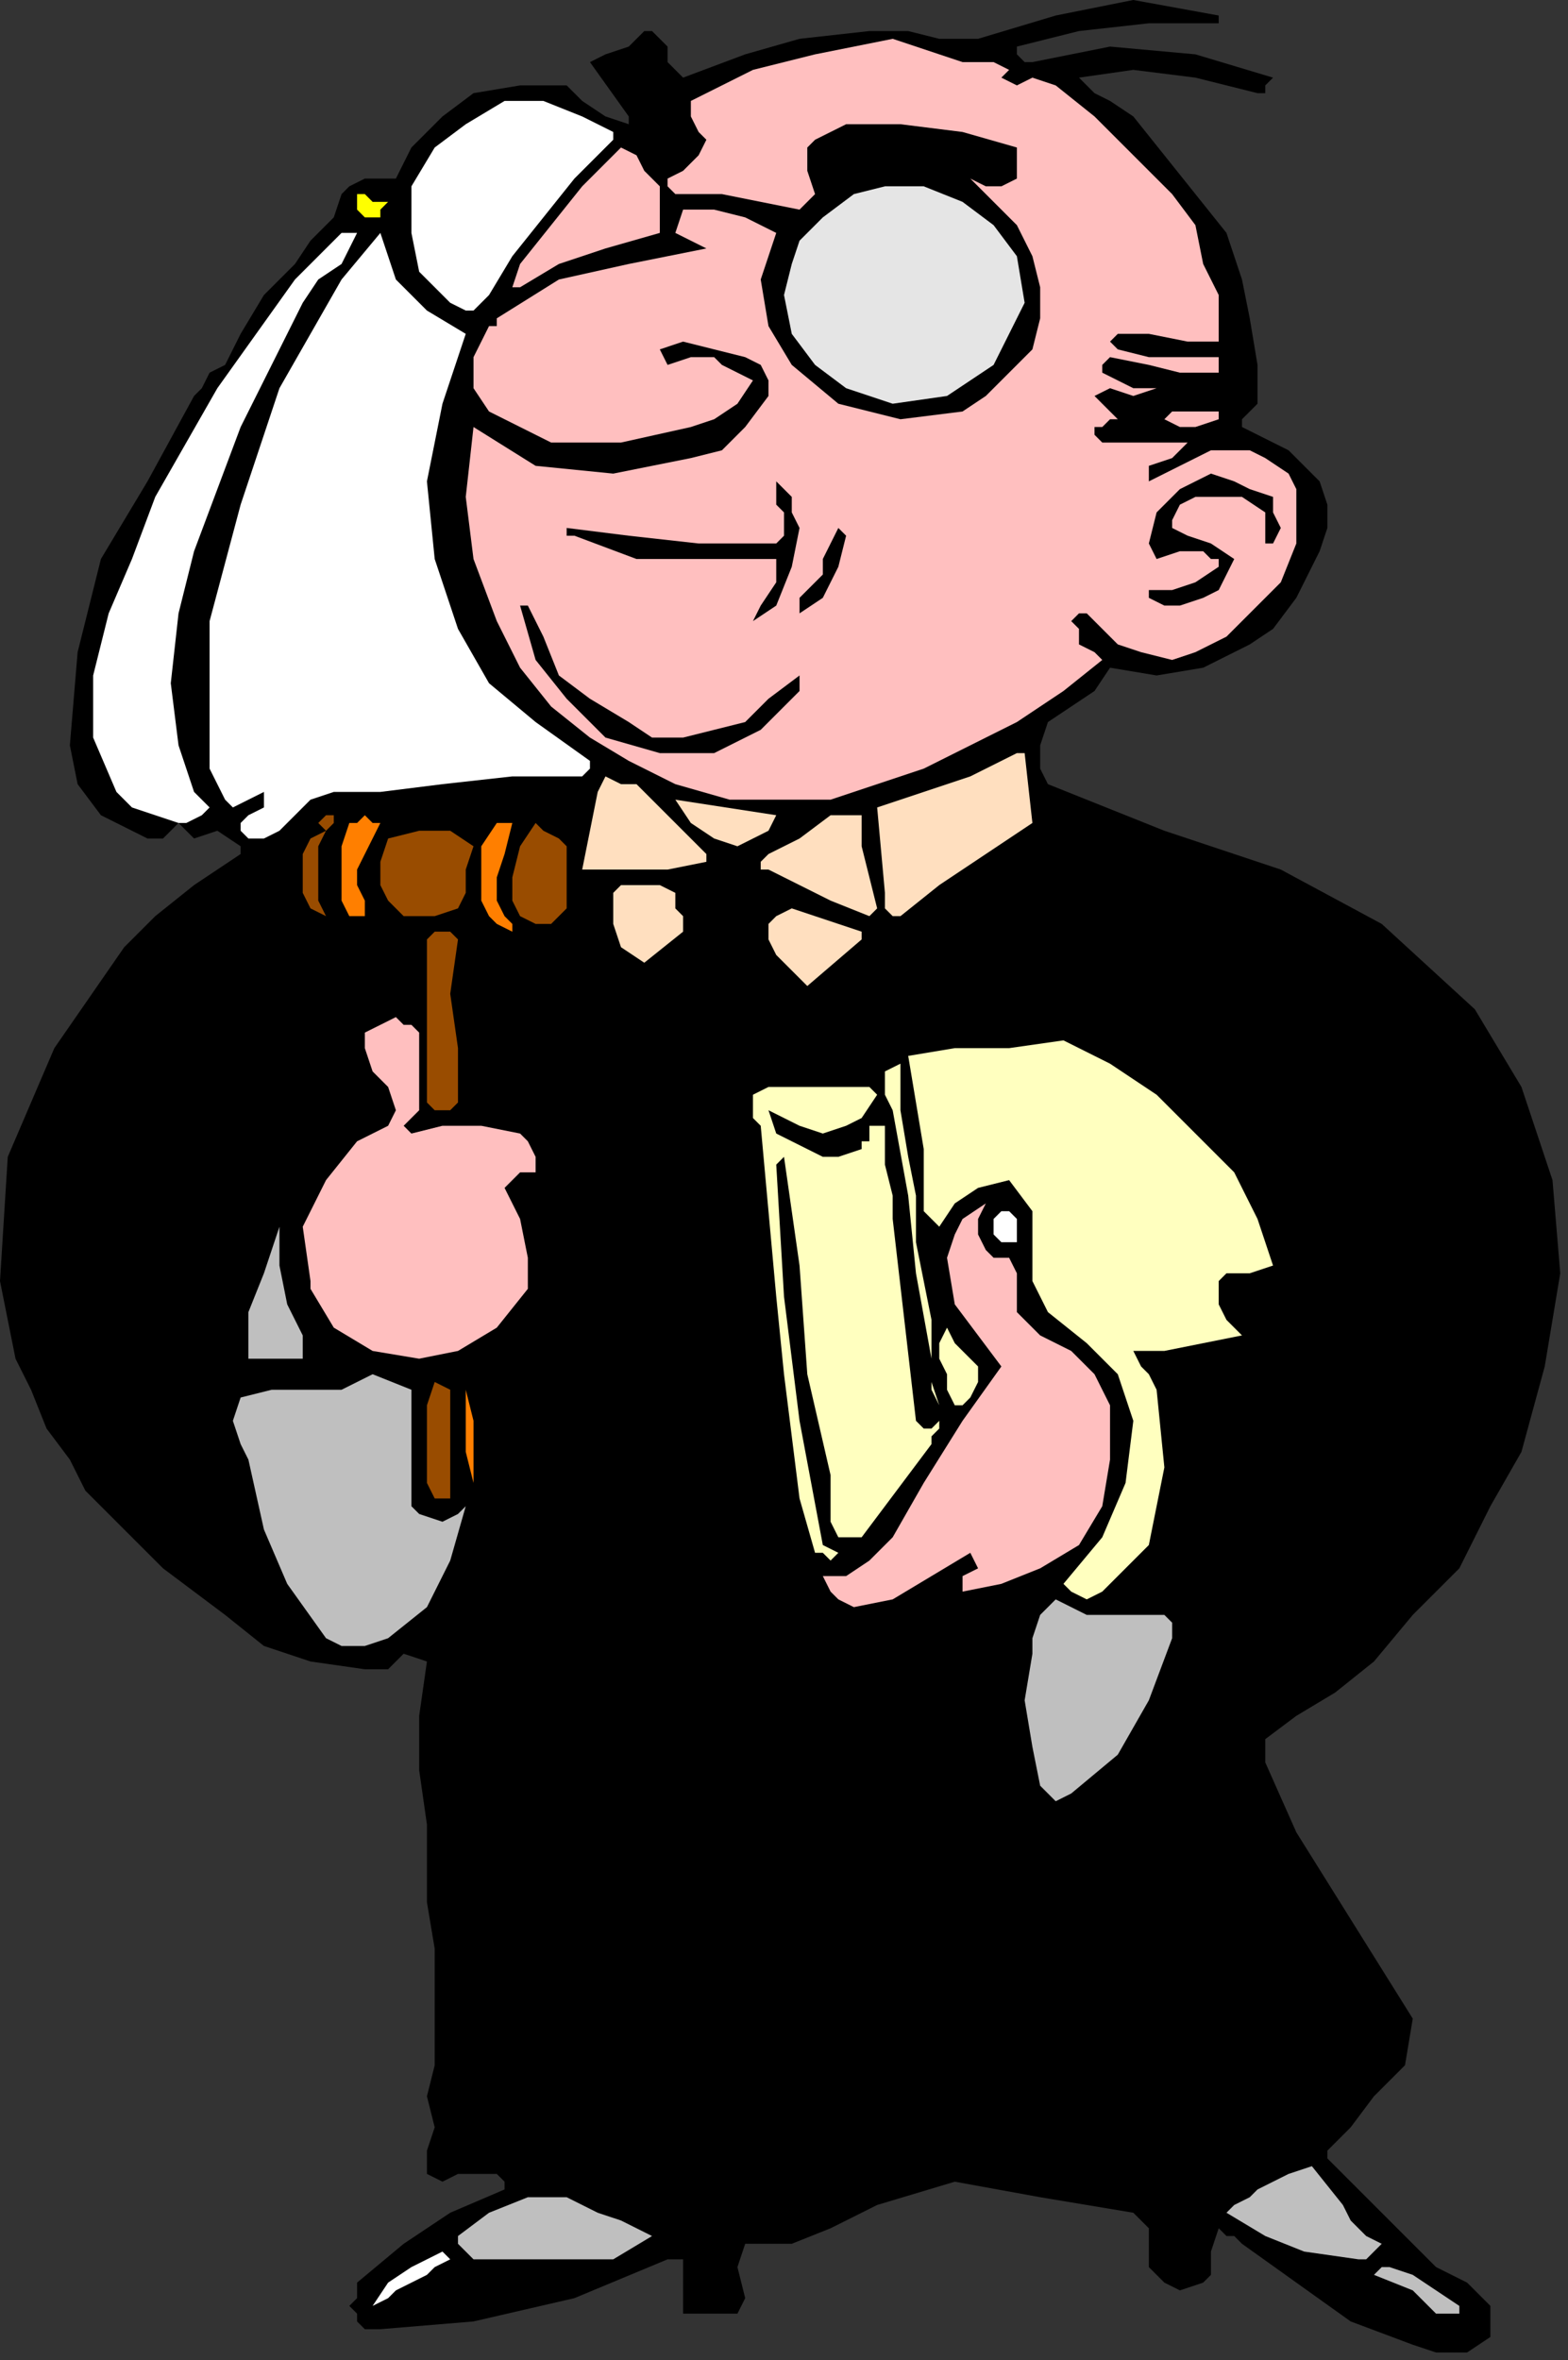 <?xml version="1.0" encoding="UTF-8" standalone="no"?>
<svg
   xmlns:dc="http://purl.org/dc/elements/1.1/"
   xmlns:cc="http://creativecommons.org/ns#"
   xmlns:rdf="http://www.w3.org/1999/02/22-rdf-syntax-ns#"
   xmlns:svg="http://www.w3.org/2000/svg"
   xmlns="http://www.w3.org/2000/svg"
   xmlns:sodipodi="http://sodipodi.sourceforge.net/DTD/sodipodi-0.dtd"
   xmlns:inkscape="http://www.inkscape.org/namespaces/inkscape"
   version="1.0"
   width="34.205mm"
   height="51.477mm"
   id="svg87"
   sodipodi:docname="PESSG137.WMF">
  <rect width="100%" height="100%" fill="#333333" stroke="none"/>
  <sodipodi:namedview
     pagecolor="#ffffff"
     bordercolor="#666666"
     borderopacity="1"
     objecttolerance="10"
     gridtolerance="10"
     guidetolerance="10"
     inkscape:pageopacity="0"
     inkscape:pageshadow="2"
     inkscape:window-width="640"
     inkscape:window-height="480"
     id="namedview89" />
  <defs
     id="defs3">
    <pattern
       id="WMFhbasepattern"
       patternUnits="userSpaceOnUse"
       width="6"
       height="6"
       x="0"
       y="0" />
  </defs>
  <path
     style="fill:#000000;fill-rule:evenodd;fill-opacity:1;stroke:none;"
     d="  M 100.48,1.28   L 100.48,1.92   L 94.72,1.92   L 88.96,2.56   L 83.84,3.84   L 83.84,3.84   L 83.84,4.48   L 84.48,5.12   L 85.12,5.12   L 85.12,5.12   L 91.52,3.84   L 98.56,4.48   L 104.96,6.4   L 104.96,6.4   L 104.32,7.04   L 104.32,7.68   L 103.68,7.68   L 103.68,7.68   L 98.56,6.4   L 93.44,5.76   L 88.96,6.4   L 88.96,6.4   L 90.24,7.68   L 91.52,8.32   L 93.44,9.6   L 93.44,9.6   L 96,12.8   L 98.56,16   L 101.12,19.2   L 102.4,23.04   L 102.4,23.04   L 103.04,26.24   L 103.68,30.08   L 103.68,33.28   L 103.68,33.28   L 103.04,33.92   L 102.4,34.56   L 102.4,35.2   L 102.4,35.2   L 103.68,35.84   L 104.96,36.48   L 106.24,37.12   L 106.24,37.12   L 107.52,38.4   L 108.8,39.68   L 109.44,41.6   L 109.44,41.6   L 109.44,43.52   L 108.8,45.44   L 108.16,46.72   L 108.16,46.72   L 106.88,49.28   L 104.96,51.84   L 103.04,53.12   L 103.04,53.12   L 99.2,55.04   L 95.36,55.68   L 91.52,55.04   L 91.52,55.04   L 90.24,56.96   L 88.32,58.24   L 86.4,59.52   L 86.4,59.52   L 85.76,61.44   L 85.76,63.36   L 86.4,64.64   L 86.4,64.64   L 96,68.48   L 105.6,71.68   L 113.92,76.16   L 121.6,83.2   L 121.6,83.2   L 125.44,89.6   L 128,97.28   L 128.64,104.96   L 127.36,112.64   L 125.44,119.68   L 125.44,119.68   L 122.88,124.16   L 120.32,129.28   L 116.48,133.12   L 113.28,136.96   L 113.28,136.96   L 110.08,139.52   L 106.88,141.44   L 104.32,143.36   L 104.32,143.36   L 104.32,145.28   L 106.88,151.04   L 110.08,156.16   L 113.28,161.28   L 116.48,166.4   L 116.48,166.4   L 115.84,170.24   L 113.28,172.8   L 111.36,175.36   L 111.36,175.36   L 110.72,176   L 109.44,177.28   L 109.44,177.92   L 109.44,177.92   L 116.48,184.96   L 118.4,186.88   L 120.96,188.16   L 122.88,190.08   L 122.88,190.08   L 122.88,191.36   L 122.88,192   L 122.88,192.64   L 122.88,192.64   L 120.96,193.92   L 118.4,193.92   L 116.48,193.28   L 116.48,193.28   L 111.36,191.36   L 106.88,188.16   L 102.4,184.96   L 102.4,184.96   L 101.76,184.32   L 101.12,184.32   L 100.48,183.68   L 100.48,183.68   L 99.84,185.6   L 99.84,187.52   L 99.2,188.16   L 99.2,188.16   L 97.28,188.8   L 96,188.16   L 94.72,186.88   L 94.72,186.88   L 94.72,184.96   L 94.72,183.68   L 93.44,182.4   L 93.44,182.4   L 85.76,181.12   L 78.72,179.84   L 72.32,181.76   L 72.32,181.76   L 68.48,183.68   L 65.28,184.96   L 61.44,184.96   L 61.44,184.96   L 60.8,186.88   L 61.44,189.44   L 60.8,190.72   L 60.8,190.72   L 58.88,190.72   L 56.32,190.72   L 56.32,188.8   L 56.32,188.8   L 56.32,187.52   L 56.32,186.24   L 55.04,186.24   L 55.04,186.24   L 47.36,189.44   L 39.04,191.36   L 31.36,192   L 31.36,192   L 30.08,192   L 29.44,191.36   L 29.44,190.72   L 29.44,190.72   L 28.8,190.08   L 29.44,189.44   L 29.44,188.16   L 29.44,188.16   L 33.28,184.96   L 37.12,182.4   L 41.6,180.48   L 41.6,180.48   L 41.6,179.84   L 41.6,179.84   L 40.96,179.2   L 40.96,179.2   L 39.68,179.2   L 37.76,179.2   L 36.48,179.84   L 36.48,179.84   L 35.2,179.2   L 35.2,177.28   L 35.84,175.36   L 35.84,175.36   L 35.2,172.8   L 35.84,170.24   L 35.84,167.04   L 35.84,167.04   L 35.84,163.84   L 35.84,160.64   L 35.2,156.8   L 35.2,156.8   L 35.2,154.88   L 35.2,152.96   L 35.2,150.4   L 35.2,150.4   L 34.56,145.92   L 34.56,141.44   L 35.2,136.96   L 35.2,136.96   L 33.28,136.32   L 32,137.6   L 30.08,137.6   L 30.08,137.6   L 25.6,136.96   L 21.76,135.68   L 18.56,133.12   L 18.56,133.12   L 16,131.2   L 13.44,129.28   L 11.52,127.36   L 8.96,124.8   L 7.04,122.88   L 5.76,120.32   L 3.84,117.76   L 2.56,114.56   L 1.28,112   L 0.64,108.8   L 0,105.6   L 0,105.6   L 0.64,95.36   L 4.48,86.4   L 10.24,78.08   L 10.24,78.08   L 12.8,75.52   L 16,72.96   L 19.84,70.4   L 19.84,70.4   L 19.84,70.4   L 19.84,70.4   L 19.84,69.76   L 19.84,69.76   L 17.92,68.48   L 16,69.12   L 14.72,67.84   L 14.72,67.84   L 13.44,69.12   L 12.16,69.12   L 10.88,68.48   L 10.88,68.48   L 8.32,67.2   L 6.4,64.64   L 5.76,61.44   L 5.76,61.44   L 6.4,53.76   L 8.32,46.08   L 12.16,39.68   L 16,32.64   L 16,32.64   L 16.64,32   L 17.28,30.72   L 18.56,30.08   L 18.56,30.08   L 19.84,27.52   L 21.76,24.32   L 24.32,21.76   L 24.32,21.76   L 25.6,19.84   L 27.52,17.92   L 28.16,16   L 28.16,16   L 28.8,15.36   L 30.08,14.72   L 31.36,14.72   L 31.36,14.72   L 32.64,14.72   L 33.28,13.44   L 33.92,12.16   L 33.92,12.16   L 36.48,9.6   L 39.04,7.68   L 42.88,7.04   L 46.72,7.04   L 46.72,7.04   L 48,8.32   L 49.92,9.6   L 51.84,10.24   L 51.84,10.24   L 51.84,9.6   L 48.64,5.12   L 49.92,4.48   L 51.84,3.84   L 53.12,2.56   L 53.12,2.56   L 53.76,2.56   L 54.4,3.2   L 55.04,3.84   L 55.04,3.84   L 55.04,5.12   L 55.68,5.76   L 56.32,6.4   L 56.32,6.4   L 61.44,4.48   L 65.92,3.2   L 71.68,2.56   L 71.68,2.56   L 74.88,2.56   L 77.44,3.2   L 80.64,3.2   L 80.64,3.2   L 87.04,1.28   L 93.44,0   L 100.48,1.28  z "
     id="path5" />
  <path
     style="fill:#ffbfbf;fill-rule:evenodd;fill-opacity:1;stroke:none;"
     d="  M 79.36,5.12   L 80.64,5.12   L 81.92,5.12   L 83.2,5.76   L 83.2,5.76   L 82.56,6.4   L 83.84,7.04   L 85.12,6.4   L 87.04,7.04   L 87.04,7.04   L 90.24,9.6   L 93.44,12.8   L 96.64,16   L 96.64,16   L 98.56,18.56   L 99.2,21.76   L 100.48,24.32   L 100.48,24.32   L 100.48,25.6   L 100.48,26.88   L 100.48,28.16   L 100.48,28.16   L 97.92,28.16   L 94.72,27.52   L 92.16,27.52   L 92.16,27.52   L 91.52,28.16   L 91.52,28.16   L 92.16,28.8   L 92.16,28.8   L 94.72,29.44   L 97.28,29.44   L 100.48,29.44   L 100.48,29.44   L 100.48,30.72   L 97.28,30.72   L 94.72,30.08   L 91.52,29.44   L 91.52,29.44   L 90.88,30.08   L 90.88,30.72   L 90.88,30.72   L 90.88,30.72   L 92.16,31.36   L 93.44,32   L 95.36,32   L 95.36,32   L 93.44,32.64   L 91.52,32   L 90.24,32.64   L 90.24,32.64   L 92.16,34.56   L 91.52,34.56   L 90.88,35.2   L 90.24,35.2   L 90.24,35.2   L 90.24,35.84   L 90.88,36.48   L 91.52,36.48   L 91.52,36.48   L 93.44,36.48   L 96,36.48   L 97.92,36.48   L 97.92,36.48   L 96.64,37.76   L 94.72,38.4   L 94.72,39.68   L 94.72,39.68   L 97.28,38.4   L 99.84,37.12   L 103.04,37.12   L 103.04,37.12   L 104.32,37.76   L 106.24,39.04   L 106.88,40.32   L 106.88,40.32   L 106.88,42.24   L 106.88,43.52   L 106.88,44.8   L 106.88,44.8   L 105.6,48   L 103.04,50.56   L 101.12,52.48   L 101.12,52.48   L 98.56,53.76   L 96.64,54.4   L 94.08,53.76   L 94.08,53.76   L 92.16,53.12   L 90.88,51.84   L 89.6,50.56   L 89.6,50.56   L 88.96,50.56   L 88.32,51.2   L 88.96,51.84   L 88.96,51.84   L 88.96,53.12   L 90.24,53.76   L 90.88,54.4   L 90.88,54.4   L 87.68,56.96   L 83.84,59.52   L 80,61.44   L 76.16,63.36   L 72.32,64.64   L 68.48,65.92   L 64,65.92   L 60.16,65.92   L 55.68,64.64   L 51.84,62.72   L 51.84,62.72   L 48.64,60.8   L 45.44,58.24   L 42.88,55.04   L 40.96,51.2   L 40.96,51.2   L 39.04,46.08   L 38.4,40.96   L 39.04,35.2   L 39.04,35.2   L 44.16,38.4   L 50.56,39.04   L 56.96,37.76   L 56.96,37.76   L 59.52,37.12   L 61.44,35.2   L 63.36,32.64   L 63.36,32.64   L 63.36,31.36   L 62.72,30.08   L 61.44,29.44   L 61.44,29.44   L 58.88,28.8   L 56.32,28.16   L 54.4,28.8   L 54.4,28.8   L 55.04,30.08   L 56.96,29.44   L 58.88,29.44   L 58.88,29.44   L 59.52,30.08   L 60.8,30.72   L 62.08,31.36   L 62.08,31.36   L 60.8,33.28   L 58.88,34.56   L 56.96,35.2   L 56.96,35.2   L 51.2,36.48   L 45.44,36.48   L 40.32,33.92   L 40.32,33.92   L 39.04,32   L 39.04,29.44   L 40.32,26.88   L 40.32,26.88   L 40.32,26.88   L 40.96,26.88   L 40.96,26.24   L 40.96,26.24   L 46.08,23.04   L 51.84,21.76   L 58.24,20.48   L 58.24,20.48   L 56.96,19.84   L 55.68,19.2   L 56.32,17.28   L 56.32,17.28   L 58.88,17.28   L 61.44,17.92   L 64,19.2   L 64,19.2   L 62.72,23.04   L 63.36,26.88   L 65.28,30.08   L 65.28,30.08   L 69.12,33.28   L 74.24,34.56   L 79.36,33.92   L 79.36,33.92   L 81.28,32.64   L 83.2,30.72   L 85.12,28.8   L 85.12,28.8   L 85.76,26.24   L 85.76,23.68   L 85.12,21.12   L 85.12,21.12   L 83.84,18.56   L 81.92,16.64   L 80,14.72   L 80,14.72   L 81.28,15.36   L 82.56,15.36   L 83.84,14.72   L 83.84,14.72   L 83.84,14.08   L 83.84,12.8   L 83.84,12.16   L 83.84,12.16   L 79.36,10.88   L 74.24,10.24   L 69.76,10.24   L 69.76,10.24   L 68.48,10.88   L 67.2,11.52   L 66.56,12.16   L 66.56,12.16   L 66.56,14.08   L 67.2,16   L 65.92,17.28   L 65.92,17.28   L 62.72,16.64   L 59.52,16   L 56.32,16   L 56.32,16   L 55.68,16   L 55.04,15.36   L 55.04,14.72   L 55.04,14.72   L 56.32,14.08   L 57.6,12.8   L 58.24,11.52   L 58.24,11.52   L 57.6,10.88   L 56.96,9.6   L 56.96,8.32   L 56.96,8.32   L 62.08,5.76   L 67.2,4.48   L 73.6,3.2   L 73.6,3.2   L 75.52,3.84   L 77.44,4.48   L 79.36,5.12  z "
     id="path7" />
  <path
     style="fill:#ffffff;fill-rule:evenodd;fill-opacity:1;stroke:none;"
     d="  M 50.56,11.52   L 47.36,14.72   L 44.8,17.92   L 42.24,21.12   L 40.32,24.32   L 40.32,24.32   L 39.04,25.6   L 38.4,25.6   L 37.12,24.96   L 37.12,24.96   L 34.56,22.4   L 33.92,19.2   L 33.92,15.36   L 33.92,15.36   L 35.84,12.16   L 38.4,10.24   L 41.6,8.32   L 41.6,8.32   L 44.8,8.32   L 48,9.6   L 50.56,10.88   L 50.56,10.88   L 50.56,11.52  z "
     id="path9" />
  <path
     style="fill:#ffbfbf;fill-rule:evenodd;fill-opacity:1;stroke:none;"
     d="  M 54.4,15.36   L 54.4,16.64   L 54.4,17.92   L 54.4,19.2   L 54.4,19.2   L 49.92,20.48   L 46.08,21.76   L 42.88,23.68   L 42.88,23.68   L 42.24,23.68   L 42.88,21.76   L 45.44,18.56   L 48,15.36   L 51.2,12.16   L 51.2,12.16   L 52.48,12.8   L 53.12,14.08   L 54.4,15.36  z "
     id="path11" />
  <path
     style="fill:#e5e5e5;fill-rule:evenodd;fill-opacity:1;stroke:none;"
     d="  M 83.84,21.12   L 84.48,24.96   L 83.2,27.52   L 81.92,30.08   L 81.92,30.08   L 78.08,32.64   L 73.6,33.28   L 69.76,32   L 69.76,32   L 67.2,30.08   L 65.28,27.52   L 64.64,24.32   L 64.64,24.32   L 65.28,21.76   L 65.92,19.84   L 67.84,17.92   L 67.84,17.92   L 70.4,16   L 72.96,15.36   L 76.16,15.36   L 76.16,15.36   L 79.36,16.64   L 81.92,18.56   L 83.84,21.12  z "
     id="path13" />
  <path
     style="fill:#ffff00;fill-rule:evenodd;fill-opacity:1;stroke:none;"
     d="  M 32,16.64   L 31.36,17.28   L 31.36,17.92   L 31.36,17.92   L 31.36,17.92   L 30.08,17.92   L 29.44,17.28   L 29.44,16   L 29.44,16   L 30.08,16   L 30.72,16.64   L 32,16.64  z "
     id="path15" />
  <path
     style="fill:#ffffff;fill-rule:evenodd;fill-opacity:1;stroke:none;"
     d="  M 31.36,19.2   L 32.64,23.04   L 35.2,25.6   L 38.4,27.52   L 38.4,27.52   L 37.76,29.44   L 37.12,31.36   L 36.48,33.28   L 36.48,33.28   L 35.2,39.68   L 35.84,46.08   L 37.76,51.84   L 37.76,51.84   L 40.32,56.32   L 44.16,59.52   L 48.64,62.72   L 48.64,62.72   L 48.64,63.36   L 48,64   L 48,64   L 48,64   L 42.24,64   L 36.48,64.64   L 31.36,65.28   L 31.36,65.28   L 29.44,65.28   L 27.52,65.28   L 25.6,65.92   L 25.6,65.92   L 24.32,67.2   L 23.04,68.48   L 21.76,69.12   L 21.76,69.12   L 20.48,69.12   L 19.84,68.48   L 19.84,67.84   L 19.84,67.84   L 20.48,67.2   L 21.76,66.56   L 21.76,65.28   L 21.76,65.28   L 20.48,65.92   L 19.2,66.56   L 18.56,65.92   L 18.56,65.92   L 17.92,64.64   L 17.28,63.36   L 17.28,61.44   L 17.28,61.44   L 17.28,51.2   L 19.84,41.6   L 23.04,32   L 23.04,32   L 25.6,27.52   L 28.16,23.04   L 31.36,19.2   L 31.36,19.2   L 31.36,19.2  z "
     id="path17" />
  <path
     style="fill:#ffffff;fill-rule:evenodd;fill-opacity:1;stroke:none;"
     d="  M 29.44,19.2   L 28.16,21.76   L 26.24,23.04   L 24.96,24.96   L 24.96,24.96   L 22.4,30.08   L 19.84,35.2   L 17.92,40.32   L 16,45.44   L 14.72,50.56   L 14.08,56.32   L 14.72,61.44   L 14.72,61.44   L 15.36,63.36   L 16,65.28   L 17.28,66.56   L 17.28,66.56   L 16.64,67.2   L 15.36,67.84   L 14.72,67.84   L 14.72,67.84   L 12.8,67.2   L 10.88,66.56   L 9.6,65.28   L 9.6,65.28   L 7.68,60.8   L 7.68,55.68   L 8.96,50.56   L 8.96,50.56   L 10.88,46.08   L 12.8,40.96   L 15.36,36.48   L 17.92,32   L 21.12,27.52   L 24.32,23.04   L 28.16,19.2   L 28.16,19.2   L 29.44,19.2  z "
     id="path19" />
  <path
     style="fill:#ffbfbf;fill-rule:evenodd;fill-opacity:1;stroke:none;"
     d="  M 100.48,33.92   L 100.48,34.56   L 98.56,35.2   L 97.28,35.2   L 96,34.56   L 96,34.56   L 96.64,33.92   L 97.28,33.92   L 97.92,33.92   L 97.92,33.92   L 98.56,33.92   L 99.2,33.92   L 100.48,33.92  z "
     id="path21" />
  <path
     style="fill:#000000;fill-rule:evenodd;fill-opacity:1;stroke:none;"
     d="  M 104.96,40.96   L 104.96,42.24   L 105.6,43.52   L 104.96,44.8   L 104.96,44.8   L 104.32,44.8   L 104.32,44.16   L 104.32,43.52   L 104.32,42.24   L 104.32,42.24   L 102.4,40.96   L 100.48,40.96   L 98.56,40.96   L 98.56,40.96   L 97.28,41.6   L 96.64,42.88   L 96.64,43.52   L 96.64,43.52   L 97.92,44.16   L 99.84,44.8   L 101.76,46.08   L 101.76,46.08   L 101.12,47.36   L 100.48,48.64   L 99.2,49.28   L 99.2,49.28   L 97.28,49.92   L 96,49.92   L 94.72,49.28   L 94.72,49.28   L 94.72,48.64   L 96.64,48.64   L 98.56,48   L 100.48,46.72   L 100.48,46.72   L 100.48,46.08   L 99.84,46.08   L 99.2,45.44   L 99.2,45.44   L 97.28,45.44   L 95.36,46.08   L 94.72,44.8   L 94.72,44.8   L 95.36,42.24   L 97.28,40.32   L 99.84,39.04   L 99.84,39.04   L 101.76,39.68   L 103.04,40.32   L 104.96,40.96  z "
     id="path23" />
  <path
     style="fill:#000000;fill-rule:evenodd;fill-opacity:1;stroke:none;"
     d="  M 65.92,43.52   L 65.28,46.72   L 64,49.92   L 62.08,51.2   L 62.08,51.2   L 62.72,49.92   L 64,48   L 64,46.08   L 64,46.08   L 57.6,46.08   L 52.48,46.08   L 47.36,44.16   L 47.36,44.16   L 46.72,44.16   L 46.72,43.52   L 46.72,43.52   L 46.72,43.52   L 51.84,44.16   L 57.6,44.8   L 64,44.8   L 64,44.8   L 64.64,44.16   L 64.64,43.52   L 64.64,42.24   L 64.64,42.24   L 64,41.6   L 64,40.32   L 64,39.68   L 64,39.68   L 65.28,40.96   L 65.28,42.24   L 65.92,43.52  z "
     id="path25" />
  <path
     style="fill:#000000;fill-rule:evenodd;fill-opacity:1;stroke:none;"
     d="  M 69.76,44.16   L 69.12,46.72   L 67.84,49.28   L 65.92,50.56   L 65.92,50.56   L 65.92,49.28   L 66.56,48.64   L 67.84,47.36   L 67.84,47.36   L 67.84,46.08   L 68.48,44.8   L 69.12,43.52   L 69.12,43.52   L 69.12,43.52   L 69.76,44.16   L 69.76,44.16  z "
     id="path27" />
  <path
     style="fill:#000000;fill-rule:evenodd;fill-opacity:1;stroke:none;"
     d="  M 44.8,52.48   L 46.08,55.68   L 48.64,57.6   L 51.84,59.52   L 51.84,59.52   L 53.76,60.8   L 56.32,60.8   L 58.88,60.16   L 58.88,60.16   L 61.44,59.52   L 63.36,57.6   L 65.92,55.68   L 65.92,55.68   L 65.92,56.32   L 65.92,56.96   L 65.92,56.96   L 65.92,56.96   L 62.72,60.16   L 58.88,62.08   L 54.4,62.08   L 54.4,62.08   L 49.92,60.8   L 46.72,57.6   L 44.16,54.4   L 42.88,49.92   L 42.88,49.92   L 43.52,49.92   L 44.16,51.2   L 44.8,52.48  z "
     id="path29" />
  <path
     style="fill:#ffdfbf;fill-rule:evenodd;fill-opacity:1;stroke:none;"
     d="  M 85.12,67.84   L 81.28,70.4   L 77.44,72.96   L 74.24,75.52   L 74.24,75.52   L 73.6,75.52   L 72.96,74.88   L 72.96,73.6   L 72.96,73.6   L 72.32,66.56   L 76.16,65.28   L 80,64   L 83.84,62.08   L 83.84,62.08   L 84.48,62.08   L 85.12,67.84  z "
     id="path31" />
  <path
     style="fill:#ffdfbf;fill-rule:evenodd;fill-opacity:1;stroke:none;"
     d="  M 58.24,70.4   L 58.24,71.04   L 55.04,71.68   L 51.84,71.68   L 48.64,71.68   L 48.64,71.68   L 48,71.68   L 49.28,65.28   L 49.92,64   L 51.2,64.64   L 52.48,64.64   L 52.48,64.64   L 58.24,70.4  z "
     id="path33" />
  <path
     style="fill:#ffdfbf;fill-rule:evenodd;fill-opacity:1;stroke:none;"
     d="  M 64,67.2   L 63.36,68.48   L 62.08,69.12   L 60.8,69.76   L 60.8,69.76   L 58.88,69.12   L 56.96,67.84   L 55.68,65.92   L 55.68,65.92   L 55.68,65.92   L 64,67.2  z "
     id="path35" />
  <path
     style="fill:#ffdfbf;fill-rule:evenodd;fill-opacity:1;stroke:none;"
     d="  M 71.04,67.2   L 71.04,69.76   L 71.68,72.32   L 72.32,74.88   L 72.32,74.88   L 71.68,75.52   L 68.48,74.24   L 65.92,72.96   L 63.36,71.68   L 63.36,71.68   L 62.72,71.68   L 62.72,71.04   L 63.36,70.4   L 63.36,70.4   L 65.92,69.12   L 68.48,67.2   L 71.04,67.2  z "
     id="path37" />
  <path
     style="fill:#994c00;fill-rule:evenodd;fill-opacity:1;stroke:none;"
     d="  M 27.52,67.84   L 26.88,68.48   L 26.24,69.76   L 26.24,70.4   L 26.24,70.4   L 26.24,72.32   L 26.24,74.24   L 26.88,75.52   L 26.88,75.52   L 25.6,74.88   L 24.96,73.6   L 24.96,72.32   L 24.96,72.32   L 24.96,71.68   L 24.96,70.4   L 25.6,69.12   L 25.6,69.12   L 26.88,68.48   L 26.24,67.84   L 26.24,67.84   L 26.88,67.2   L 26.88,67.2   L 26.88,67.2   L 27.52,67.2   L 27.52,67.84  z "
     id="path39" />
  <path
     style="fill:#ff7f00;fill-rule:evenodd;fill-opacity:1;stroke:none;"
     d="  M 29.44,71.68   L 29.44,72.96   L 30.08,74.24   L 30.08,75.52   L 30.08,75.52   L 28.8,75.52   L 28.16,74.24   L 28.16,72.96   L 28.16,72.96   L 28.16,71.68   L 28.16,69.76   L 28.8,67.84   L 28.8,67.84   L 29.44,67.84   L 30.08,67.2   L 30.72,67.84   L 30.72,67.84   L 31.36,67.84   L 29.44,71.68  z "
     id="path41" />
  <path
     style="fill:#ff7f00;fill-rule:evenodd;fill-opacity:1;stroke:none;"
     d="  M 42.24,67.84   L 41.6,70.4   L 40.96,72.32   L 40.96,74.24   L 40.96,74.24   L 41.6,75.52   L 42.24,76.16   L 42.24,76.8   L 42.24,76.8   L 40.96,76.16   L 40.32,75.52   L 39.68,74.24   L 39.68,74.24   L 39.68,72.32   L 39.68,69.76   L 40.96,67.84   L 40.96,67.84   L 42.24,67.84  z "
     id="path43" />
  <path
     style="fill:#994c00;fill-rule:evenodd;fill-opacity:1;stroke:none;"
     d="  M 46.72,69.76   L 46.72,72.32   L 46.72,74.88   L 45.44,76.16   L 45.44,76.16   L 44.16,76.16   L 42.88,75.52   L 42.24,74.24   L 42.24,74.24   L 42.24,72.32   L 42.88,69.76   L 44.16,67.84   L 44.16,67.84   L 44.8,68.48   L 46.08,69.12   L 46.72,69.76  z "
     id="path45" />
  <path
     style="fill:#994c00;fill-rule:evenodd;fill-opacity:1;stroke:none;"
     d="  M 39.04,69.76   L 38.4,71.68   L 38.4,73.6   L 37.76,74.88   L 37.76,74.88   L 35.84,75.52   L 33.28,75.52   L 32,74.24   L 32,74.24   L 31.36,72.96   L 31.36,71.04   L 32,69.12   L 32,69.12   L 34.56,68.48   L 37.12,68.48   L 39.04,69.76  z "
     id="path47" />
  <path
     style="fill:#ffdfbf;fill-rule:evenodd;fill-opacity:1;stroke:none;"
     d="  M 55.68,73.6   L 55.68,74.88   L 56.32,75.52   L 56.32,76.8   L 56.32,76.8   L 53.12,79.36   L 51.2,78.08   L 50.56,76.16   L 50.56,73.6   L 50.56,73.6   L 51.2,72.96   L 52.48,72.96   L 54.4,72.96   L 54.4,72.96   L 55.68,73.6  z "
     id="path49" />
  <path
     style="fill:#ffdfbf;fill-rule:evenodd;fill-opacity:1;stroke:none;"
     d="  M 71.04,76.8   L 71.04,77.44   L 66.56,81.28   L 65.28,80   L 64,78.72   L 63.36,77.44   L 63.36,77.44   L 63.36,76.16   L 64,75.52   L 65.28,74.88   L 65.28,74.88   L 67.2,75.52   L 69.12,76.16   L 71.04,76.8  z "
     id="path51" />
  <path
     style="fill:#994c00;fill-rule:evenodd;fill-opacity:1;stroke:none;"
     d="  M 37.76,77.44   L 37.12,81.92   L 37.76,86.4   L 37.76,90.88   L 37.76,90.88   L 37.12,91.52   L 36.48,91.52   L 35.84,91.52   L 35.84,91.52   L 35.2,90.88   L 35.2,86.4   L 35.2,81.92   L 35.2,77.44   L 35.2,77.44   L 35.84,76.8   L 37.12,76.8   L 37.76,77.44  z "
     id="path53" />
  <path
     style="fill:#ffbfbf;fill-rule:evenodd;fill-opacity:1;stroke:none;"
     d="  M 34.56,85.12   L 34.56,91.52   L 33.92,92.16   L 33.28,92.8   L 33.28,92.8   L 33.28,92.8   L 33.92,93.44   L 36.48,92.8   L 39.68,92.8   L 42.88,93.44   L 42.88,93.44   L 43.52,94.08   L 44.16,95.36   L 44.16,96.64   L 44.16,96.64   L 42.88,96.64   L 42.24,97.28   L 41.6,97.92   L 41.6,97.92   L 42.88,100.48   L 43.52,103.68   L 43.52,106.24   L 43.52,106.24   L 40.96,109.44   L 37.76,111.36   L 34.56,112   L 34.56,112   L 30.72,111.36   L 27.52,109.44   L 25.6,106.24   L 25.6,106.24   L 25.6,106.24   L 25.6,106.24   L 25.6,105.6   L 25.6,105.6   L 24.96,101.12   L 26.88,97.28   L 29.44,94.08   L 29.44,94.08   L 30.72,93.44   L 32,92.8   L 32.64,91.52   L 32.64,91.52   L 32,89.6   L 30.72,88.32   L 30.08,86.4   L 30.08,86.4   L 30.08,85.12   L 31.36,84.48   L 32.64,83.84   L 32.64,83.84   L 33.28,84.48   L 33.92,84.48   L 34.56,85.12  z "
     id="path55" />
  <path
     style="fill:#ffffbf;fill-rule:evenodd;fill-opacity:1;stroke:none;"
     d="  M 98.56,93.44   L 101.76,96.64   L 103.68,100.48   L 104.96,104.32   L 104.96,104.32   L 103.04,104.96   L 101.12,104.96   L 100.48,105.6   L 100.48,105.6   L 100.48,107.52   L 101.12,108.8   L 102.4,110.08   L 102.4,110.08   L 99.2,110.72   L 96,111.36   L 93.44,111.36   L 93.44,111.36   L 94.08,112.64   L 94.72,113.28   L 95.36,114.56   L 95.36,114.56   L 96,120.96   L 94.72,127.36   L 90.88,131.2   L 90.88,131.2   L 89.6,131.84   L 88.32,131.2   L 87.68,130.56   L 87.68,130.56   L 90.88,126.72   L 92.8,122.24   L 93.44,117.12   L 93.44,117.12   L 92.16,113.28   L 89.6,110.72   L 86.4,108.16   L 86.4,108.16   L 85.12,105.6   L 85.12,102.4   L 85.12,99.84   L 83.2,97.28   L 83.2,97.28   L 80.64,97.92   L 78.72,99.2   L 77.44,101.12   L 77.44,101.12   L 76.8,100.48   L 76.16,99.84   L 76.16,98.56   L 76.16,98.56   L 76.16,94.72   L 75.52,90.88   L 74.88,87.04   L 74.88,87.04   L 78.72,86.4   L 83.2,86.4   L 87.68,85.76   L 87.68,85.76   L 91.52,87.68   L 95.36,90.24   L 98.56,93.44  z "
     id="path57" />
  <path
     style="fill:#ffffbf;fill-rule:evenodd;fill-opacity:1;stroke:none;"
     d="  M 74.24,87.68   L 74.24,91.52   L 74.88,95.36   L 75.52,98.56   L 75.52,98.56   L 75.52,102.4   L 76.16,105.6   L 76.8,108.8   L 76.8,108.8   L 76.8,111.36   L 76.8,113.92   L 77.44,115.84   L 77.44,115.84   L 76.8,114.56   L 76.8,113.28   L 76.8,112   L 76.8,112   L 75.52,104.96   L 74.88,98.56   L 73.6,91.52   L 73.6,91.52   L 72.96,90.24   L 72.96,88.32   L 74.24,87.68  z "
     id="path59" />
  <path
     style="fill:#ffffbf;fill-rule:evenodd;fill-opacity:1;stroke:none;"
     d="  M 72.32,90.24   L 71.04,92.16   L 69.76,92.8   L 67.84,93.44   L 67.84,93.44   L 65.92,92.8   L 64.64,92.16   L 63.36,91.52   L 63.36,91.52   L 64,93.44   L 65.28,94.08   L 66.56,94.72   L 66.56,94.72   L 67.84,95.36   L 69.12,95.36   L 71.04,94.72   L 71.04,94.72   L 71.04,94.08   L 71.68,94.08   L 71.68,92.8   L 71.68,92.8   L 72.96,92.8   L 72.96,96   L 73.6,98.56   L 73.6,100.48   L 73.6,100.48   L 75.52,117.12   L 76.16,117.76   L 76.8,117.76   L 77.44,117.12   L 77.44,117.12   L 77.44,117.76   L 76.8,118.4   L 76.8,119.04   L 76.8,119.04   L 71.04,126.72   L 70.4,126.72   L 69.76,126.72   L 69.12,126.72   L 69.12,126.72   L 68.48,125.44   L 68.48,123.52   L 68.48,121.6   L 68.48,121.6   L 66.56,113.28   L 65.92,104.32   L 64.64,95.36   L 64.64,95.36   L 64,96   L 64.64,106.88   L 65.92,117.12   L 67.84,127.36   L 67.84,127.36   L 69.12,128   L 68.48,128.64   L 67.84,128   L 67.2,128   L 67.2,128   L 65.92,123.52   L 65.28,118.4   L 64.64,113.28   L 64.64,113.28   L 64,106.88   L 63.36,99.84   L 62.72,92.8   L 62.72,92.8   L 62.08,92.16   L 62.08,91.52   L 62.08,90.24   L 62.08,90.24   L 63.36,89.6   L 65.92,89.6   L 68.48,89.6   L 71.68,89.6   L 71.68,89.6   L 72.32,90.24  z "
     id="path61" />
  <path
     style="fill:#ffbfbf;fill-rule:evenodd;fill-opacity:1;stroke:none;"
     d="  M 81.28,99.2   L 80.64,100.48   L 80.64,101.76   L 81.28,103.04   L 81.28,103.04   L 81.92,103.68   L 83.2,103.68   L 83.84,104.96   L 83.84,104.96   L 83.84,108.16   L 85.76,110.08   L 88.32,111.36   L 90.24,113.28   L 91.52,115.84   L 91.52,115.84   L 91.52,120.32   L 90.88,124.16   L 88.96,127.36   L 88.96,127.36   L 85.76,129.28   L 82.56,130.56   L 79.36,131.2   L 79.36,131.2   L 79.36,129.92   L 80.64,129.28   L 80,128   L 80,128   L 76.8,129.92   L 73.6,131.84   L 70.4,132.48   L 70.4,132.48   L 69.12,131.84   L 68.48,131.2   L 67.84,129.92   L 67.84,129.92   L 69.76,129.92   L 71.68,128.64   L 73.6,126.72   L 73.6,126.72   L 76.16,122.24   L 79.36,117.12   L 82.56,112.64   L 82.56,112.64   L 80.64,110.08   L 78.72,107.52   L 78.08,103.68   L 78.08,103.68   L 78.72,101.76   L 79.36,100.48   L 81.28,99.2  z "
     id="path63" />
  <path
     style="fill:#ffffff;fill-rule:evenodd;fill-opacity:1;stroke:none;"
     d="  M 83.84,100.48   L 83.84,102.4   L 82.56,102.4   L 81.92,101.76   L 81.92,100.48   L 81.92,100.48   L 82.56,99.84   L 83.2,99.84   L 83.84,100.48  z "
     id="path65" />
  <path
     style="fill:#bfbfbf;fill-rule:evenodd;fill-opacity:1;stroke:none;"
     d="  M 24.96,110.08   L 24.96,110.72   L 24.96,111.36   L 24.96,112   L 24.96,112   L 23.04,112   L 21.76,112   L 20.48,112   L 20.48,112   L 20.48,108.16   L 21.76,104.96   L 23.04,101.12   L 23.04,101.12   L 23.04,104.32   L 23.68,107.52   L 24.96,110.08  z "
     id="path67" />
  <path
     style="fill:#ffffbf;fill-rule:evenodd;fill-opacity:1;stroke:none;"
     d="  M 80.64,112.64   L 80.64,113.92   L 80,115.2   L 79.36,115.84   L 79.36,115.84   L 78.72,115.84   L 78.08,114.56   L 78.08,113.28   L 78.08,113.28   L 77.44,112   L 77.44,110.72   L 78.08,109.44   L 78.08,109.44   L 78.72,110.72   L 79.36,111.36   L 80.64,112.64  z "
     id="path69" />
  <path
     style="fill:#bfbfbf;fill-rule:evenodd;fill-opacity:1;stroke:none;"
     d="  M 33.92,124.16   L 34.56,124.8   L 36.48,125.44   L 37.76,124.8   L 37.76,124.8   L 38.4,124.16   L 37.12,128.64   L 35.2,132.48   L 32,135.04   L 32,135.04   L 30.08,135.68   L 28.16,135.68   L 26.88,135.04   L 26.88,135.04   L 23.68,130.56   L 21.76,126.08   L 20.48,120.32   L 20.48,120.32   L 19.84,119.04   L 19.2,117.12   L 19.84,115.2   L 19.84,115.2   L 22.4,114.56   L 24.96,114.56   L 28.16,114.56   L 30.72,113.28   L 30.72,113.28   L 33.92,114.56   L 33.92,124.16  z "
     id="path71" />
  <path
     style="fill:#994c00;fill-rule:evenodd;fill-opacity:1;stroke:none;"
     d="  M 37.12,118.4   L 37.12,120.32   L 37.12,122.24   L 37.12,123.52   L 37.12,123.52   L 35.84,123.52   L 35.2,122.24   L 35.2,120.96   L 35.2,120.96   L 35.2,118.4   L 35.2,115.84   L 35.84,113.92   L 35.84,113.92   L 37.12,114.56   L 37.12,116.48   L 37.12,118.4  z "
     id="path73" />
  <path
     style="fill:#ff7f00;fill-rule:evenodd;fill-opacity:1;stroke:none;"
     d="  M 39.04,122.24   L 39.04,122.24   L 38.4,119.68   L 38.4,117.12   L 38.4,114.56   L 38.4,114.56   L 39.04,117.12   L 39.04,119.68   L 39.04,122.24  z "
     id="path75" />
  <path
     style="fill:#bfbfbf;fill-rule:evenodd;fill-opacity:1;stroke:none;"
     d="  M 96,133.12   L 96.64,133.76   L 96.64,135.04   L 96.64,135.04   L 96.64,135.04   L 94.72,140.16   L 92.16,144.64   L 88.32,147.84   L 88.32,147.84   L 87.04,148.48   L 86.4,147.84   L 85.76,147.2   L 85.76,147.2   L 85.12,144   L 84.48,140.16   L 85.12,136.32   L 85.12,136.32   L 85.12,135.04   L 85.76,133.12   L 87.04,131.84   L 87.04,131.84   L 89.6,133.12   L 92.8,133.12   L 96,133.12  z "
     id="path77" />
  <path
     style="fill:#bfbfbf;fill-rule:evenodd;fill-opacity:1;stroke:none;"
     d="  M 110.72,181.76   L 111.36,183.04   L 112.64,184.32   L 113.92,184.96   L 113.92,184.96   L 113.28,185.6   L 112.64,186.24   L 112,186.24   L 112,186.24   L 107.52,185.6   L 104.32,184.32   L 101.12,182.4   L 101.12,182.4   L 101.76,181.76   L 103.04,181.12   L 103.68,180.48   L 103.68,180.48   L 104.96,179.84   L 106.24,179.2   L 108.16,178.56   L 108.16,178.56   L 110.72,181.76  z "
     id="path79" />
  <path
     style="fill:#bfbfbf;fill-rule:evenodd;fill-opacity:1;stroke:none;"
     d="  M 53.76,184.32   L 50.56,186.24   L 46.08,186.24   L 42.24,186.24   L 42.24,186.24   L 40.32,186.24   L 39.04,186.24   L 37.76,184.96   L 37.76,184.96   L 37.76,184.32   L 40.32,182.4   L 43.52,181.12   L 46.72,181.12   L 46.72,181.12   L 49.28,182.4   L 51.2,183.04   L 53.76,184.32  z "
     id="path81" />
  <path
     style="fill:#ffffff;fill-rule:evenodd;fill-opacity:1;stroke:none;"
     d="  M 37.12,186.24   L 35.84,186.88   L 35.2,187.52   L 33.92,188.16   L 33.92,188.16   L 32.64,188.8   L 32,189.44   L 30.72,190.08   L 30.72,190.08   L 32,188.16   L 33.92,186.88   L 36.48,185.6   L 36.48,185.6   L 37.12,186.24  z "
     id="path83" />
  <path
     style="fill:#bfbfbf;fill-rule:evenodd;fill-opacity:1;stroke:none;"
     d="  M 120.32,190.08   L 120.32,190.08   L 120.32,190.72   L 120.32,190.72   L 120.32,190.72   L 118.4,190.72   L 117.12,189.44   L 116.48,188.8   L 116.48,188.8   L 113.28,187.52   L 113.28,187.52   L 113.92,186.88   L 114.56,186.88   L 114.56,186.88   L 116.48,187.52   L 118.4,188.8   L 120.32,190.08  z "
     id="path85" />
</svg>
